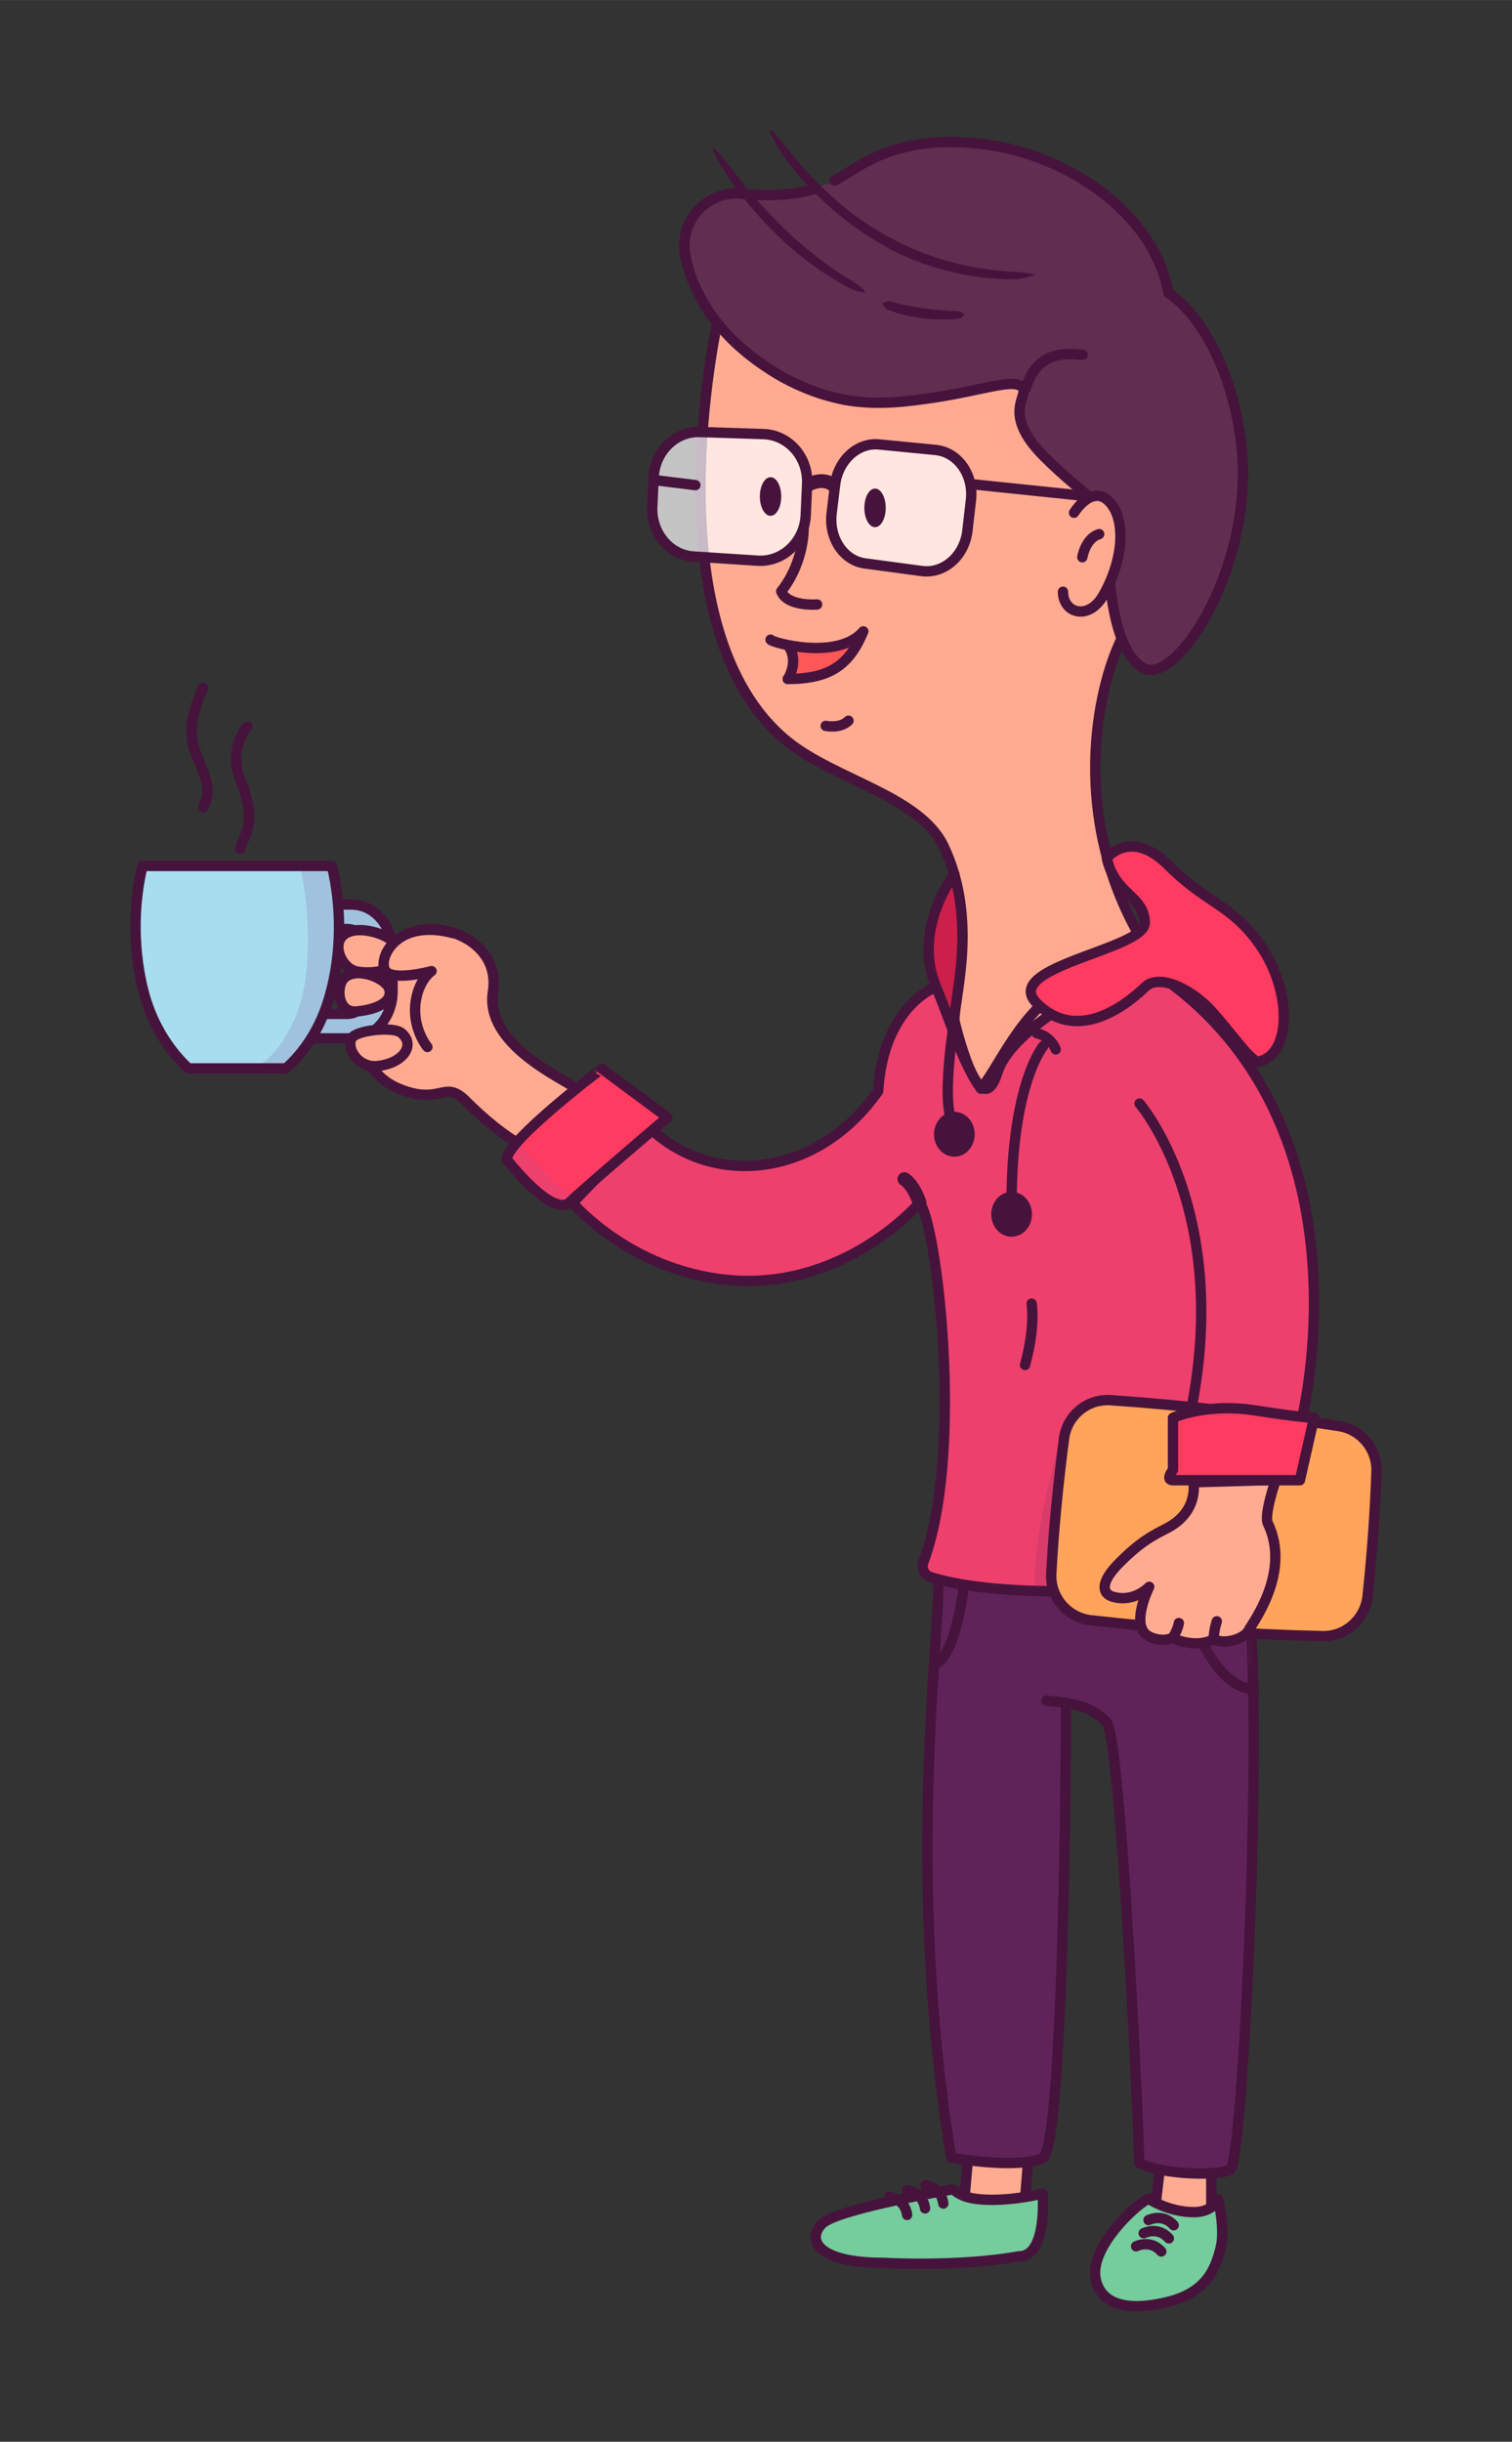 <?xml version="1.0" encoding="UTF-8" standalone="no"?>
<!-- Generator: Adobe Illustrator 23.1.1, SVG Export Plug-In . SVG Version: 6.00 Build 0)  -->

<svg
   xmlns:dc="http://purl.org/dc/elements/1.1/"
   xmlns:cc="http://creativecommons.org/ns#"
   xmlns:rdf="http://www.w3.org/1999/02/22-rdf-syntax-ns#"
   xmlns:svg="http://www.w3.org/2000/svg"
   xmlns="http://www.w3.org/2000/svg"
   xmlns:sodipodi="http://sodipodi.sourceforge.net/DTD/sodipodi-0.dtd"
   xmlns:inkscape="http://www.inkscape.org/namespaces/inkscape"
   version="1.1"
   id="Layer_1"
   x="0px"
   y="0px"
   viewBox="0 0 438.436 707.9"
   xml:space="preserve"
   sodipodi:docname="dev.svg"
   inkscape:version="0.92.5 (2060ec1f9f, 2020-04-08)"
   width="11.6cm"
   height="18.73cm"><rect x="0" y="0" width="438.436" height="707.9" fill="#333333" stroke="none"/><defs
   id="defs514">
	
	
	
	
	
	
	
	
	
	
	
	
	
	
	
	
	
	
	
	
	
	
	
	
	
	
	
	
	
	
	
	
	
	
	
	
	

		
		
		
		
		
		
		
		
		
		
		
		
		
		
		
		
		
		
		
		
		
		
		
	
		
		
		
		
		
		
		
	
			
			
		
			
		
		
		
		
		
		
		
		
		
		
		
		
		
		
	
			
			
			
			
			
			
			
			
		
		
		
		
		
		
		
		
		
		
		
		
	
		
		
		
		
	
		
		
		
		
	
		
		
		
		
		
		
		
	
			
			
			
			
		</defs><sodipodi:namedview
   pagecolor="#ffffff"
   bordercolor="#666666"
   borderopacity="1"
   objecttolerance="10"
   gridtolerance="10"
   guidetolerance="10"
   inkscape:pageopacity="0"
   inkscape:pageshadow="2"
   inkscape:window-width="1920"
   inkscape:window-height="1040"
   id="namedview512"
   showgrid="false"
   inkscape:zoom="2.8284271"
   inkscape:cx="196.9263"
   inkscape:cy="431.01026"
   inkscape:window-x="0"
   inkscape:window-y="25"
   inkscape:window-maximized="1"
   inkscape:current-layer="Layer_1"
   units="cm"
   fit-margin-left="1"
   fit-margin-top="1"
   fit-margin-right="1"
   fit-margin-bottom="1" />
<style
   type="text/css"
   id="style2">
	.st0{fill:#FFB95C;}
	.st1{fill:#EF924D;}
	.st2{fill:#FFFFFF;}
	.st3{fill:#FFAB91;}
	.st4{fill:none;stroke:#46133C;stroke-width:3;stroke-linecap:round;stroke-linejoin:round;stroke-miterlimit:10;}
	.st5{fill:#5F235A;}
	.st6{opacity:0.15;}
	.st7{fill:#75CC9C;}
	.st8{fill:#EE406D;}
	.st9{opacity:0.15;fill:#5F235A;enable-background:new    ;}
	.st10{fill:#FFA45A;}
	.st11{fill:none;stroke:#46133C;stroke-width:4;stroke-linecap:round;stroke-linejoin:round;stroke-miterlimit:10;}
	.st12{fill:#CC1F49;}
	.st13{opacity:0.43;fill:#FFAB91;enable-background:new    ;}
	.st14{fill:#FF5757;}
	.st15{opacity:0.71;fill:#FFFFFF;enable-background:new    ;}
	.st16{fill:#46133C;}
	.st17{fill:#6D524E;}
	.st18{fill:#5F2E50;}
	.st19{opacity:0.34;}
	.st20{fill:none;stroke:#4E342E;stroke-width:4;stroke-linecap:round;stroke-linejoin:round;stroke-miterlimit:10;}
	.st21{fill:#FF3B61;}
	.st22{opacity:0.43;}
	.st23{fill:#A8DDEF;}
	.st24{opacity:0.42;fill:#939EC5;enable-background:new    ;}
</style>



<polygon
   id="XMLID_105_"
   class="st3"
   points="486.3,746.3 485.2,759.9 467.6,759.9 468.8,746.3 "
   style="fill:#ffab91"
   transform="translate(-188.065,-121.063)" /><polygon
   id="XMLID_102_"
   class="st3"
   points="539.3,749.2 539.3,764.1 522.7,764.1 524.7,747.1 "
   style="fill:#ffab91"
   transform="translate(-188.065,-121.063)" /><polygon
   id="XMLID_174_"
   class="st4"
   points="486.3,746.3 485.2,759.9 467.6,759.9 468.8,746.3 "
   style="fill:none;stroke:#46133c;stroke-width:3;stroke-linecap:round;stroke-linejoin:round;stroke-miterlimit:10"
   transform="translate(-188.065,-121.063)" /><polygon
   id="XMLID_175_"
   class="st4"
   points="539.3,749.2 539.3,764.1 522.7,764.1 524.7,747.1 "
   style="fill:none;stroke:#46133c;stroke-width:3;stroke-linecap:round;stroke-linejoin:round;stroke-miterlimit:10"
   transform="translate(-188.065,-121.063)" /><path
   id="XMLID_177_"
   class="st5"
   d="m 271.535,457.537 c 3.3,0.9 -10.3,79.6 4.3,168 7.8,1.3 20.4,2.7 26.7,0.1 6.1,-6.1 6.6,-124.1 6.6,-132 5.3,1 8.4,2.3 11.7,5.6 4.2,4.2 9.5,119.2 9.5,127.9 6.9,3.3 22.1,3.8 26.5,1.9 4,-4 11,-158.3 3.1,-176.8 -8.5,4.7 -42.9,10.5 -88.4,5.3 z"
   inkscape:connector-curvature="0"
   style="fill:#5f235a" /><g
   id="XMLID_248_"
   class="st6"
   style="opacity:0.15"
   transform="translate(-188.065,-121.063)">
			<path
   id="XMLID_249_"
   class="st5"
   d="m 460,579.3 c 11.3,1 21.8,1.4 31.3,1.3 -9.7,-0.1 -20.4,-0.7 -31.7,-2 0.2,0 0.3,0.3 0.4,0.7 z"
   inkscape:connector-curvature="0"
   style="fill:#5f235a" />
			<path
   id="XMLID_250_"
   class="st5"
   d="m 490.2,614.7 c 0,7.9 -0.6,125.9 -6.6,132 -1.8,0.7 -4.2,1.1 -6.8,1.3 5.3,0.3 10.5,0.1 13.9,-1.3 5.8,-5.8 6.6,-111.9 6.6,-129.8 -2,-1.1 -4.2,-1.7 -7.1,-2.2 z"
   inkscape:connector-curvature="0"
   style="fill:#5f235a" />
			<path
   id="XMLID_251_"
   class="st5"
   d="m 548.1,573.2 c -1.4,0.8 -3.6,1.6 -6.3,2.4 0.3,1.1 -74.7,3.2 -74.2,4.7 3.5,9.2 75.4,2.6 75.6,4.5 4.2,40.9 -1.7,161.7 -5.3,165.3 -1.2,0.5 -3.1,0.8 -5.4,1 5.3,0.3 10.2,0 12.4,-1 4.1,-4.1 11.1,-158.4 3.2,-176.9 z"
   inkscape:connector-curvature="0"
   style="fill:#5f235a" />
		</g><path
   id="XMLID_163_"
   class="st4"
   d="m 271.535,457.537 c 3.3,0.9 -10.3,79.6 4.3,168 7.8,1.3 20.4,2.7 26.7,0.1 6.1,-6.1 6.6,-124.1 6.6,-132 5.3,1 8.4,2.3 11.7,5.6 4.2,4.2 9.5,119.2 9.5,127.9 6.9,3.3 22.1,3.8 26.5,1.9 4,-4 11,-158.3 3.1,-176.8 -8.5,4.7 -42.9,10.5 -88.4,5.3 z"
   inkscape:connector-curvature="0"
   style="fill:none;stroke:#46133c;stroke-width:3;stroke-linecap:round;stroke-linejoin:round;stroke-miterlimit:10" /><line
   id="XMLID_173_"
   class="st4"
   x1="309.235"
   y1="493.637"
   x2="303.435"
   y2="493.037"
   style="fill:none;stroke:#46133c;stroke-width:3;stroke-linecap:round;stroke-linejoin:round;stroke-miterlimit:10" /><path
   id="XMLID_182_"
   class="st7"
   d="m 256.135,656.037 c 0,0 21.5,1.3 39.4,-1.9 8.3,0 6.8,-18.2 6.8,-18.2 0,0 -10.3,3.3 -18.9,1.6 -8.6,-1.7 -6.9,-2.8 -6.9,-2.8 0,0 -33.7,5.6 -38.2,10.1 -4.4,4.4 -1.5,11.2 17.8,11.2 z"
   inkscape:connector-curvature="0"
   style="fill:#75cc9c" /><path
   id="XMLID_181_"
   class="st7"
   d="m 317.735,660.837 c 0.4,3.3 3.7,10.6 20.6,6.6 11.9,-2.8 13.2,-10.5 15.6,-15.7 2.4,-5.2 -0.7,-14 -0.7,-14 0,0 -1.7,3.6 -7,3.6 -7.5,0 -14.2,-4.5 -14.2,-4.5 -0.4,-0.7 -15,17.8 -14.3,24 z"
   inkscape:connector-curvature="0"
   style="fill:#75cc9c" /><path
   id="XMLID_171_"
   class="st4"
   d="m 256.135,656.037 c 0,0 21.5,1.3 39.4,-1.9 8.3,0 6.8,-18.2 6.8,-18.2 0,0 -10.2,2.6 -18.9,1.6 -3.7,-0.4 -5.5,-1.6 -6.4,-2.3 -0.4,-0.3 -0.9,-0.5 -1.4,-0.4 -5.3,0.9 -33.3,5.9 -37.3,9.9 -4.4,4.5 -1.5,11.3 17.8,11.3 z"
   inkscape:connector-curvature="0"
   style="fill:none;stroke:#46133c;stroke-width:3;stroke-linecap:round;stroke-linejoin:round;stroke-miterlimit:10" /><path
   id="XMLID_176_"
   class="st4"
   d="m 317.735,660.837 c 0.7,3.3 3.7,10.6 20.6,6.6 11.9,-2.8 14.2,-10.2 15.6,-15.7 1.4,-5.4 -0.7,-14 -0.7,-14 0,0 -1.7,3.6 -7,3.6 -7.5,0 -13.2,-3.9 -13.2,-3.9 -3.6,1.6 -17.3,14.2 -15.3,23.4 z"
   inkscape:connector-curvature="0"
   style="fill:none;stroke:#46133c;stroke-width:3;stroke-linecap:round;stroke-linejoin:round;stroke-miterlimit:10" /><path
   id="XMLID_58_"
   class="st4"
   d="m 257.835,636.837 c 0,0 4.6,0.6 5.2,5.3"
   inkscape:connector-curvature="0"
   style="fill:none;stroke:#46133c;stroke-width:3;stroke-linecap:round;stroke-linejoin:round;stroke-miterlimit:10" /><path
   id="XMLID_59_"
   class="st4"
   d="m 263.035,634.937 c 0,0 4.6,0.6 5.2,5.3"
   inkscape:connector-curvature="0"
   style="fill:none;stroke:#46133c;stroke-width:3;stroke-linecap:round;stroke-linejoin:round;stroke-miterlimit:10" /><path
   id="XMLID_79_"
   class="st4"
   d="m 268.335,633.537 c 0,0 4.6,0.6 5.2,5.3"
   inkscape:connector-curvature="0"
   style="fill:none;stroke:#46133c;stroke-width:3;stroke-linecap:round;stroke-linejoin:round;stroke-miterlimit:10" /><path
   id="XMLID_62_"
   class="st4"
   d="m 329.435,651.237 c 0,0 4.1,-2.1 7.3,1.5"
   inkscape:connector-curvature="0"
   style="fill:none;stroke:#46133c;stroke-width:3;stroke-linecap:round;stroke-linejoin:round;stroke-miterlimit:10" /><path
   id="XMLID_60_"
   class="st4"
   d="m 331.635,647.437 c 0,0 4.1,-2.1 7.3,1.5"
   inkscape:connector-curvature="0"
   style="fill:none;stroke:#46133c;stroke-width:3;stroke-linecap:round;stroke-linejoin:round;stroke-miterlimit:10" /><path
   id="XMLID_68_"
   class="st4"
   d="m 333.035,643.637 c 0,0 4.1,-2.1 7.3,1.5"
   inkscape:connector-curvature="0"
   style="fill:none;stroke:#46133c;stroke-width:3;stroke-linecap:round;stroke-linejoin:round;stroke-miterlimit:10" /><path
   id="XMLID_101_"
   class="st4"
   d="m 341.835,457.537 c 0,0 7.6,32.1 21.8,32.1"
   inkscape:connector-curvature="0"
   style="fill:none;stroke:#46133c;stroke-width:3;stroke-linecap:round;stroke-linejoin:round;stroke-miterlimit:10" /><path
   id="XMLID_112_"
   class="st4"
   d="m 279.535,459.237 c 0,0 -2.1,21 -8.7,23.4"
   inkscape:connector-curvature="0"
   style="fill:none;stroke:#46133c;stroke-width:3;stroke-linecap:round;stroke-linejoin:round;stroke-miterlimit:10" /><path
   id="XMLID_180_"
   class="st8"
   d="m 344.935,411.037 h 32.6 c 0,0 20.5,-82 -38,-125.9 -3.7,-3.7 -17.6,-3.9 -17.6,-3.9 -28.4,8.9 -37.5,27.9 -37.5,27.9 l -13,-23 c 0,0 -15.2,5.2 -16.8,30.2 -18.1,25.7 -48.9,27.9 -66.8,10.1 -5.9,5.6 -21.8,22.3 -21.8,22.3 0,0 16.4,19.4 44.6,22.3 29.5,3 50.2,-15.9 56,-22.3 4.8,4.8 13.2,72 1.1,104.2 -0.6,1.7 0.2,3.6 1.9,4.2 5.1,1.7 17.1,4.4 40.7,4.2 16.8,-0.1 46.7,-5.4 46.7,-5.4 z"
   inkscape:connector-curvature="0"
   style="fill:#ee406d" /><polygon
   id="XMLID_145_"
   class="st8"
   points="358.8,474.3 352.2,468.5 375.9,449.6 "
   style="fill:#ee406d"
   transform="translate(-188.065,-121.063)" /><path
   id="XMLID_124_"
   class="st9"
   d="m 309.335,411.037 c 0,0 -15.9,49.7 -6.1,59.9 5.2,5.4 43.6,9.8 46.5,10.8 3,1 13.6,0.9 13.6,0.9 l -1.2,-19.4 z"
   inkscape:connector-curvature="0"
   style="opacity:0.15;fill:#5f235a;enable-background:new" /><path
   id="XMLID_252_"
   class="st8"
   d="m 332.035,322.137 c 0,0 9,18.9 9.8,53.3 0.4,19.1 -4.3,35.6 -4.3,35.6 l 6,3.3 c 0,0 4.7,-6.8 4.8,-33.5 0.1,-24 -5.9,-43.8 -16.3,-58.7 z"
   inkscape:connector-curvature="0"
   style="fill:#ee406d" /><g
   id="XMLID_127_"
   transform="translate(-188.065,-121.063)">
			<path
   id="XMLID_210_"
   class="st8"
   d="m 466.5,429.3 c 0,0 0.9,-1.8 2.9,-4.6 l -9.9,-17.5 c 0,0 -1.8,0.6 -4.2,2.4 z"
   inkscape:connector-curvature="0"
   style="fill:#ee406d" />
			<path
   id="XMLID_217_"
   class="st8"
   d="m 527.6,406.2 c -2.3,-2.3 -8.4,-3.2 -12.7,-3.6 2.8,0.6 5.4,1.5 6.7,2.8 58.5,43.9 38,125.9 38,125.9 H 527 l 12.1,44.6 c 0,0 -29.9,5.3 -46.7,5.4 -10.7,0.1 -19,-0.4 -25.4,-1.2 6.8,1.2 16.9,2.1 31.4,2 16.8,-0.1 46.7,-5.4 46.7,-5.4 L 533,532.1 h 32.6 c 0,0 20.5,-82 -38,-125.9 z"
   inkscape:connector-curvature="0"
   style="fill:#ee406d" />
			<path
   id="XMLID_221_"
   class="st8"
   d="m 452.4,465.1 c -5.8,6.4 -30.1,28.9 -59.4,26.1 1.8,0.3 3.7,0.6 5.7,0.8 24.6,2.5 47.2,-14.3 56,-22.3 -0.7,-2.5 -1.6,-4 -2.3,-4.6 z"
   inkscape:connector-curvature="0"
   style="fill:#ee406d" />
		</g><path
   id="XMLID_6_"
   class="st4"
   d="m 344.935,411.037 h 32.6 c 0,0 20.5,-82 -38,-125.9 -3.7,-3.7 -17.6,-3.9 -17.6,-3.9 -28.4,8.9 -37.5,27.9 -37.5,27.9 l -13,-23 c 0,0 -15.2,5.2 -16.8,30.2 -18.1,25.7 -48.9,27.9 -66.8,10.1 -5.9,5.6 -21.8,22.3 -21.8,22.3 0,0 16.4,19.4 44.6,22.3 29.5,3 50.2,-15.9 56,-22.3 4.8,4.8 13.2,72 1.1,104.2 -0.6,1.7 0.2,3.6 1.9,4.2 5.1,1.7 17.1,4.4 40.7,4.2 16.8,-0.1 46.7,-5.4 46.7,-5.4 z"
   inkscape:connector-curvature="0"
   style="fill:none;stroke:#46133c;stroke-width:3;stroke-linecap:round;stroke-linejoin:round;stroke-miterlimit:10" /><path
   style="fill:#ffa45a"
   inkscape:connector-curvature="0"
   d="m 383.435,474.337 c -22.5,-0.5 -44.8,-2.1 -67.2,-4.6 -6.7,-0.8 -11.7,-6.7 -11.4,-13.4 0.7,-13.1 2,-26.2 3.7,-39.3 0.9,-6.7 6.8,-11.6 13.6,-11.1 22,1.5 44,4.1 66.1,7.5 6.4,1 11.1,6.6 10.9,13.1 -0.4,12.2 -1.3,24.3 -2.6,36.4 -0.8,6.6 -6.5,11.6 -13.1,11.4 z"
   class="st10"
   id="XMLID_38_" /><path
   style="fill:#ffa45a"
   inkscape:connector-curvature="0"
   d="m 383.435,474.337 c -22.5,-0.5 -44.8,-2.1 -67.2,-4.6 -6.7,-0.8 -11.7,-6.7 -11.4,-13.4 0.7,-13.1 2,-26.2 3.7,-39.3 0.9,-6.7 6.8,-11.6 13.6,-11.1 22,1.5 44,4.1 66.1,7.5 6.4,1 11.1,6.6 10.9,13.1 -0.4,12.2 -1.3,24.3 -2.6,36.4 -0.8,6.6 -6.5,11.6 -13.1,11.4 z"
   class="st10"
   id="XMLID_92_" /><path
   style="fill:none;stroke:#46133c;stroke-width:3;stroke-linecap:round;stroke-linejoin:round;stroke-miterlimit:10"
   inkscape:connector-curvature="0"
   d="m 383.435,474.337 c -22.5,-0.5 -44.8,-2.1 -67.2,-4.6 -6.7,-0.8 -11.7,-6.7 -11.4,-13.4 0.7,-13.1 2,-26.2 3.7,-39.3 0.9,-6.7 6.8,-11.6 13.6,-11.1 22,1.5 44,4.1 66.1,7.5 6.4,1 11.1,6.6 10.9,13.1 -0.4,12.2 -1.3,24.3 -2.6,36.4 -0.8,6.6 -6.5,11.6 -13.1,11.4 z"
   class="st4"
   id="XMLID_29_" /><path
   id="XMLID_20_"
   class="st4"
   d="m 344.935,411.037 c 12.7,-59.7 -14.5,-91.1 -14.5,-91.1"
   inkscape:connector-curvature="0"
   style="fill:none;stroke:#46133c;stroke-width:3;stroke-linecap:round;stroke-linejoin:round;stroke-miterlimit:10" /><path
   id="XMLID_143_"
   class="st11"
   d="m 262.235,341.837 c 0,0 2.5,1.3 4.4,6.8"
   inkscape:connector-curvature="0"
   style="fill:none;stroke:#46133c;stroke-width:4;stroke-linecap:round;stroke-linejoin:round;stroke-miterlimit:10" /><path
   id="XMLID_95_"
   class="st4"
   d="m 299.135,377.937 c 0,0 1.2,6.3 -1.9,17.8"
   inkscape:connector-curvature="0"
   style="fill:none;stroke:#46133c;stroke-width:3;stroke-linecap:round;stroke-linejoin:round;stroke-miterlimit:10" /><path
   style="fill:#cc1f49"
   inkscape:connector-curvature="0"
   d="m 293.035,250.937 c 0,0 0.3,13 0.3,18.6 0,5.6 -18.5,23.7 -18.5,23.7 0,0 -7.3,-10.8 -4.7,-25.7 2.6,-14.9 17,-16.6 17,-16.6 z"
   class="st12"
   id="XMLID_37_" /><path
   id="XMLID_32_"
   class="st3"
   d="m 276.735,295.837 c 0,-6.8 7,-29.3 -3.1,-50.5 -7,-14.6 -31.3,-19.1 -45.2,-30.3 -40.4,-32.6 -20.3,-122.2 -20.3,-122.2 0,0 16.1,-25.6 68.7,-25.6 17.5,0 33,7.5 47.2,50.7 14.1,43.2 1.2,67.2 1.2,67.2 -7.4,15.1 -14.7,51.6 5.3,86.4 l 4.2,6.3 c 0,0 -40.3,16.6 -45.5,33.1 -5.2,16.4 -12.5,-15.1 -12.5,-15.1 z"
   inkscape:connector-curvature="0"
   style="fill:#ffab91" /><path
   id="XMLID_144_"
   class="st13"
   d="m 330.435,271.437 c -20,-34.8 -12.7,-71.3 -5.3,-86.4 0,0 13,-24 -1.2,-67.2 -14.1,-43.2 -29.7,-50.7 -47.2,-50.7 -21,0 -36.2,4.1 -46.9,9 10,-3.5 22.9,-6 39.5,-6 3.9,0 7.7,0.4 11.5,1.5 -13,1.2 -68.4,12 -72.7,21.2 0,0 6,18.5 28.9,25.9 15.7,5.1 32.8,3.5 47.4,2.1 5.2,1.6 6,17.6 36,26.4 11.1,3.3 -4.2,47.7 -6.6,61 -2.3,12.6 -0.7,38 5,51.4 3.7,8.8 -0.2,7.1 -8,12.5 -2.4,1.6 -12.8,8.3 -13.4,9.2 -7.6,10.2 0.5,6.9 -15.1,31 2.2,4 4.7,5.5 6.8,-1.4 5.1,-16.5 45.5,-33.1 45.5,-33.1 z"
   inkscape:connector-curvature="0"
   style="opacity:0.43;fill:#ffab91;enable-background:new" /><path
   id="XMLID_3_"
   class="st4"
   d="m 276.735,295.837 c 0,-6.8 7,-29.3 -3.1,-50.5 -7,-14.6 -31.3,-19.1 -45.2,-30.3 -40.4,-32.6 -20.3,-122.2 -20.3,-122.2 0,0 16.1,-25.6 68.7,-25.6 17.5,0 33,7.5 47.2,50.7 14.1,43.2 1.2,67.2 1.2,67.2 -7.4,15.1 -14.7,51.6 5.3,86.4 l 4.2,6.3 c 0,0 -40.3,16.6 -45.5,33.1 -5.2,16.4 -12.5,-15.1 -12.5,-15.1 z"
   inkscape:connector-curvature="0"
   style="fill:none;stroke:#46133c;stroke-width:3;stroke-linecap:round;stroke-linejoin:round;stroke-miterlimit:10" /><path
   style="fill:none;stroke:#46133c;stroke-width:3;stroke-linecap:round;stroke-linejoin:round;stroke-miterlimit:10"
   inkscape:connector-curvature="0"
   d="m 233.035,152.837 c 0,0 0.4,9.8 -6.5,18.6 1.8,4.5 10.4,3.8 10.4,3.8"
   class="st4"
   id="XMLID_7_" /><g
   id="XMLID_69_"
   transform="translate(-188.065,-121.063)">
		<path
   style="fill:#ff5757"
   inkscape:connector-curvature="0"
   d="m 417.3,308.1 c -0.1,0.7 13.6,4.7 21.2,-4 -4,9.6 -9.5,13.8 -21.9,13.8"
   class="st14"
   id="XMLID_57_" />
		<path
   style="fill:none;stroke:#46133c;stroke-width:3;stroke-linecap:round;stroke-linejoin:round;stroke-miterlimit:10"
   inkscape:connector-curvature="0"
   d="m 411.5,306.5 c -0.1,0.7 19.4,6.3 26.9,-2.4 -4,9.6 -9.5,13.8 -21.9,13.8"
   class="st4"
   id="XMLID_12_" />
		<path
   style="fill:none;stroke:#46133c;stroke-width:3;stroke-linecap:round;stroke-linejoin:round;stroke-miterlimit:10"
   inkscape:connector-curvature="0"
   d="m 416.5,317.9 c 0,0 3.5,-5.2 0,-9.8"
   class="st4"
   id="XMLID_14_" />
	</g><path
   style="opacity:0.71;fill:#ffffff;enable-background:new"
   inkscape:connector-curvature="0"
   d="m 267.235,165.537 -16.4,-2.2 c -6.2,-0.8 -10.5,-7.3 -9.7,-14.4 l 1,-8.3 c 0.8,-7.1 6.5,-12.4 12.7,-11.8 l 16.4,1.6 c 6.5,0.6 11.2,7.2 10.3,14.6 l -1,8.7 c -0.8,7.4 -6.8,12.7 -13.3,11.8 z"
   class="st15"
   id="XMLID_93_" /><path
   style="opacity:0.71;fill:#ffffff;enable-background:new"
   inkscape:connector-curvature="0"
   d="m 219.635,162.537 -18.5,-1.2 c -7,-0.4 -12.3,-6.9 -12,-14.3 l 0.4,-8.7 c 0.4,-7.5 6.3,-13.3 13.3,-13.1 l 18.5,0.6 c 7.3,0.2 13.1,6.7 12.7,14.5 l -0.4,9.1 c -0.4,7.7 -6.7,13.6 -14,13.1 z"
   class="st15"
   id="XMLID_73_" /><g
   id="XMLID_71_"
   transform="translate(-188.065,-121.063)">
		<ellipse
   style="fill:#46133c"
   ry="5.6"
   rx="3.1"
   cy="268.3"
   cx="441.8"
   class="st16"
   id="XMLID_13_" />
		<ellipse
   style="fill:#46133c"
   ry="5.6"
   rx="3.1"
   cy="265"
   cx="411.5"
   class="st16"
   id="XMLID_17_" />
	</g><path
   style="fill:none;stroke:#46133c;stroke-width:3;stroke-linecap:round;stroke-linejoin:round;stroke-miterlimit:10"
   inkscape:connector-curvature="0"
   d="m 276.735,253.437 c 0,0 -12.3,15.8 -5.3,32.7 5,12 7.5,21.6 13,29.5 6.6,-8.2 12.6,-25.8 31.3,-33.5 18.6,-7.6 16.2,-12.1 16.2,-14.7 0,-2.4 -3.2,-9.1 -7.4,-9.1"
   class="st4"
   id="XMLID_16_" /><path
   style="fill:none;stroke:#46133c;stroke-width:3;stroke-linecap:round;stroke-linejoin:round;stroke-miterlimit:10"
   inkscape:connector-curvature="0"
   d="m 302.535,303.237 c 0,0 -9.2,10.8 -9.2,45.4"
   class="st4"
   id="XMLID_27_" /><path
   style="fill:none;stroke:#46133c;stroke-width:3;stroke-linecap:round;stroke-linejoin:round;stroke-miterlimit:10"
   inkscape:connector-curvature="0"
   d="m 276.735,295.837 c 0,0 -4.3,25.9 0,30.2"
   class="st4"
   id="XMLID_28_" /><path
   style="fill:none;stroke:#46133c;stroke-width:3;stroke-linecap:round;stroke-linejoin:round;stroke-miterlimit:10"
   inkscape:connector-curvature="0"
   d="m 71.735,210.637 c 0,0 -5.7,6.1 -2.1,15.3 4.6,11.5 2.1,14.4 0,20.1"
   class="st4"
   id="XMLID_36_" /><path
   id="XMLID_30_"
   class="st17"
   d="m 296.435,112.437 c 2.3,2.3 -6.4,7.4 6.3,20.1 12.8,12.8 18.4,13.1 18.4,23.2 0,10.1 1.3,34 10.8,38.3 9.5,4.3 31.2,-29.1 28.2,-63 -2,-21.4 -11,-38.9 -21.3,-45.9 -4.5,-24.3 -30.4,-39.3 -50,-42.6 -29.5,-4.9 -46.2,11.9 -47.6,10.5 -10.8,3.3 -19.5,3.8 -26.1,3.1 -10.1,-1 -18.3,8.1 -16.3,18 v 0.1 c 4.1,19.7 20.1,30 24.9,33.1 9.8,6.3 18.9,8.1 21.4,8.6 9.8,1.7 18.4,0.4 26,-0.7 14.3,-2.1 22.7,-5.5 25.3,-2.8 z"
   inkscape:connector-curvature="0"
   style="fill:#6d524e" /><path
   id="XMLID_4_"
   class="st18"
   d="m 296.435,112.437 c 2.3,2.3 -6.4,7.4 6.3,20.1 12.8,12.8 18.4,13.1 18.4,23.2 0,10.1 1.3,34 10.8,38.3 9.5,4.3 31.2,-29.1 28.2,-63 -2,-21.4 -11,-38.9 -21.3,-45.9 -4.5,-24.3 -30.4,-39.3 -50,-42.6 -29.5,-4.9 -46.2,11.9 -47.6,10.5 -10.8,3.3 -19.5,3.8 -26.1,3.1 -10.1,-1 -18.3,8.1 -16.3,18 v 0.1 c 4.1,19.7 20.1,30 24.9,33.1 9.8,6.3 18.9,8.1 21.4,8.6 9.8,1.7 18.4,0.4 26,-0.7 14.3,-2.1 22.7,-5.5 25.3,-2.8 z"
   inkscape:connector-curvature="0"
   style="fill:#5f2e50" /><g
   id="XMLID_121_"
   class="st19"
   style="opacity:0.34"
   transform="translate(-188.065,-121.063)">
			<path
   id="XMLID_122_"
   class="st18"
   d="m 526.3,203.9 c -1.8,-7.4 -5.6,-13.8 -10.6,-19.3 3.3,4.8 5.8,10.3 6.9,16.3 1.2,0.8 2.5,1.8 3.7,3 z"
   inkscape:connector-curvature="0"
   style="fill:#5f2e50" />
			<path
   id="XMLID_135_"
   class="st18"
   d="m 485.9,228.1 c -2.6,-2.6 -16.7,0.8 -31,3 -7.6,1.2 -16.1,2.5 -26,0.7 -2.5,-0.4 -11.6,-2.2 -21.4,-8.6 -2.5,-1.6 -8.2,-5.3 -13.5,-11.2 6.3,9.2 14.5,14.5 17.8,16.6 9.8,6.3 18.9,8.1 21.4,8.6 9.8,1.7 18.4,0.4 26,-0.7 9.4,-1.4 16.3,-3.4 20.6,-3.8 8.4,-0.4 7,-3.7 6.1,-4.6 z"
   inkscape:connector-curvature="0"
   style="fill:#5f2e50" />
			<path
   id="XMLID_137_"
   class="st18"
   d="m 486.6,248.2 c -0.2,-0.2 -0.4,-0.5 -0.7,-0.7 1.1,1.8 2.7,3.8 4.9,6 5.7,5.7 10,9 13,11.7 -2.2,-4.8 -7.7,-7.4 -17.2,-17 z"
   inkscape:connector-curvature="0"
   style="fill:#5f2e50" />
			<path
   id="XMLID_138_"
   class="st18"
   d="m 548.1,252.1 c -1.6,-17.7 -8.1,-32.8 -16.1,-41.4 6,8.9 10.6,21.5 11.9,36 3.1,33.8 -18.7,67.2 -28.2,63 -0.5,-0.2 -0.9,-0.5 -1.3,-0.8 1.4,2.9 3.3,5.1 5.6,6.1 9.5,4.3 31.2,-29.1 28.1,-62.9 z"
   inkscape:connector-curvature="0"
   style="fill:#5f2e50" />
		</g><path
   id="XMLID_142_"
   class="st20"
   d="M 238.235,54.137"
   inkscape:connector-curvature="0"
   style="fill:none;stroke:#4e342e;stroke-width:4;stroke-linecap:round;stroke-linejoin:round;stroke-miterlimit:10" /><path
   id="XMLID_130_"
   class="st4"
   d="m 236.235,54.737 c -6.9,2.2 -15.5,2 -21.2,1.4 -10.1,-1 -18.3,8.1 -16.3,18 v 0.1 c 4.1,19.7 20.1,30 24.9,33.1 9.8,6.3 18.9,8.1 21.4,8.6 9.8,1.7 18.4,0.4 26,-0.7 14.4,-2.2 22.7,-5.6 25.4,-3 2.3,2.3 -6.4,7.4 6.3,20.1 12.8,12.8 18.4,13.1 18.4,23.2 0,10.1 1.3,34 10.8,38.3 9.5,4.3 31.2,-29.1 28.2,-63 -2,-21.4 -11,-38.9 -21.3,-45.9 -4.5,-24.3 -30.4,-39.3 -50,-42.6 -29.5,-4.9 -40.4,7 -46.9,10"
   inkscape:connector-curvature="0"
   style="fill:none;stroke:#46133c;stroke-width:3;stroke-linecap:round;stroke-linejoin:round;stroke-miterlimit:10" /><path
   id="XMLID_8_"
   class="st4"
   d="m 313.935,102.837 c -1.1,0.3 -12.8,-3.2 -16.5,9.8"
   inkscape:connector-curvature="0"
   style="fill:none;stroke:#46133c;stroke-width:3;stroke-linecap:round;stroke-linejoin:round;stroke-miterlimit:10" /><g
   id="XMLID_9_"
   transform="translate(-188.065,-121.063)">
		<path
   style="fill:#ff3b61"
   inkscape:connector-curvature="0"
   d="m 509,369.8 c 0,0 7,-8.8 17.9,2.2 11,11 18.2,11.2 26.4,22.8 9.4,13.3 9.4,31.7 -0.1,34 -2.3,0.6 -8.5,-9 -14.4,-15.2 -5.9,-6.2 -14.8,-10.2 -18.7,-6.4 -3.9,3.8 -19,17.1 -31.4,4.7 -10.6,-10.6 31.3,-15.5 31.3,-23.3 0,-7.9 -8.7,-8.1 -11,-18.8 z"
   class="st21"
   id="XMLID_77_" />
	</g><g
   id="XMLID_146_"
   transform="translate(-188.065,-121.063)">
		<path
   style="fill:#ff3b61"
   inkscape:connector-curvature="0"
   d="m 516.1,403.9 c -5.6,7.2 -18.1,9.3 -28.3,7 0.2,0.3 0.5,0.7 0.9,1 12.4,12.4 29.4,-2.7 33.3,-6.6 1.9,-1.9 11.8,1.9 16.8,8.3 -3.7,-10 -19.6,-13.7 -22.7,-9.7 z"
   class="st21"
   id="XMLID_318_" />
		<path
   style="fill:#ff3b61"
   inkscape:connector-curvature="0"
   d="M 553.3,394.8 C 545.1,383.2 537.9,383 526.9,372 c -3.3,-3.3 -6.1,-4.8 -8.6,-5.3 10.7,10.4 17.8,10.8 25.8,22.2 8.6,12.2 9.3,28.9 1.9,33.2 3.2,3.9 5.8,7 7.2,6.7 9.5,-2.4 9.5,-20.8 0.1,-34 z"
   class="st21"
   id="XMLID_319_" />
	</g><g
   id="XMLID_76_"
   transform="translate(-188.065,-121.063)">
		<path
   style="fill:none;stroke:#46133c;stroke-width:3;stroke-linecap:round;stroke-linejoin:round;stroke-miterlimit:10"
   inkscape:connector-curvature="0"
   d="m 509,369.8 c 0,0 7,-8.8 17.9,2.2 11,11 18.2,11.2 26.4,22.8 9.4,13.3 9.4,31.7 -0.1,34 -2.3,0.6 -8.5,-9 -14.4,-15.2 -5.9,-6.2 -14.8,-10.2 -18.7,-6.4 -3.9,3.8 -19,17.1 -31.4,4.7 -10.6,-10.6 31.3,-15.5 31.3,-23.3 0,-7.9 -8.7,-8.1 -11,-18.8 z"
   class="st4"
   id="XMLID_19_" />
	</g><path
   id="XMLID_26_"
   class="st3"
   d="m 333.035,474.337 c -5.5,-3 0.2,-14.3 0.2,-14.3 -2.1,2.1 -5.9,2.8 -10.8,2.8 -4.9,0 -3.7,-4 2.4,-10 6.1,-6.1 9.9,-7.9 13.2,-9.6 9.8,-4.9 8,-13.5 8,-13.5 l 23.9,-0.7 c 0,0 -3.5,10.2 -2.3,12.6 6.9,14.3 -4.7,29.2 -5.5,30.9 -1.3,2.7 -7.1,4.3 -10.2,2.7 -4.9,2.7 -11.6,0.1 -11.9,-0.5 -2.3,1.3 -5.5,0.5 -7,-0.4 z"
   inkscape:connector-curvature="0"
   style="fill:#ffab91" /><path
   id="XMLID_136_"
   class="st3"
   d="m 333.035,474.337 c -5.5,-3 0.2,-14.3 0.2,-14.3 -2.1,2.1 -5.9,2.8 -10.8,2.8 -4.9,0 -3.7,-4 2.4,-10 6.1,-6.1 9.9,-7.9 13.2,-9.6 9.8,-4.9 8,-13.5 8,-13.5 l 23.9,-0.7 c 0,0 -3.5,10.2 -2.3,12.6 6.9,14.3 -4.7,29.2 -5.5,30.9 -1.3,2.7 -7.1,4.3 -10.2,2.7 -4.9,2.7 -11.6,0.1 -11.9,-0.5 -2.3,1.3 -5.5,0.5 -7,-0.4 z"
   inkscape:connector-curvature="0"
   style="fill:#ffab91" /><path
   style="fill:#ffab91"
   inkscape:connector-curvature="0"
   d="m 325.935,460.737 c -1,1 -2.4,1.7 -4.1,2.2 0.2,0 0.4,0 0.6,0 0.9,0 1.7,0 2.5,-0.1 0.6,-1.3 1,-2.1 1,-2.1 z"
   class="st3"
   id="XMLID_162_" /><path
   style="fill:#ffab91"
   inkscape:connector-curvature="0"
   d="m 369.935,429.137 -5.7,0.2 c -0.9,2.9 -3.1,11.2 -2.1,13.3 7.3,15.1 -2.2,35.2 -7.7,33.4 3,0.2 6.6,-1.3 7.6,-3.3 0.8,-1.7 12.4,-16.6 5.5,-30.9 -1.1,-2.5 2.4,-12.7 2.4,-12.7 z"
   class="st3"
   id="XMLID_165_" /><path
   id="XMLID_43_"
   class="st4"
   d="m 333.035,474.337 c -5.5,-3 0.2,-14.3 0.2,-14.3 -2.1,2.1 -6.1,4.3 -10.8,2.8 -2.7,-0.9 -3.7,-4 2.4,-10 6.1,-6.1 9.9,-7.9 13.2,-9.6 9.8,-4.9 8,-13.5 8,-13.5 l 23.9,-0.7 c 0,0 -3.5,10.2 -2.3,12.6 6.9,14.3 -4.7,29.2 -5.5,30.9 -1.3,2.7 -7.1,4.3 -10.2,2.7 -4.9,2.7 -11.6,0.1 -11.9,-0.5 -2.3,1.3 -5.5,0.5 -7,-0.4 z"
   inkscape:connector-curvature="0"
   style="fill:none;stroke:#46133c;stroke-width:3;stroke-linecap:round;stroke-linejoin:round;stroke-miterlimit:10" /><path
   id="XMLID_178_"
   class="st4"
   d="m 341.835,470.537 c 0,0 -0.3,2 -1.8,4.3"
   inkscape:connector-curvature="0"
   style="fill:none;stroke:#46133c;stroke-width:3;stroke-linecap:round;stroke-linejoin:round;stroke-miterlimit:10" /><path
   id="XMLID_179_"
   class="st4"
   d="m 352.835,470.037 c 0,0 -0.9,2.7 -0.9,5.3"
   inkscape:connector-curvature="0"
   style="fill:none;stroke:#46133c;stroke-width:3;stroke-linecap:round;stroke-linejoin:round;stroke-miterlimit:10" /><path
   style="fill:#ff3b61"
   inkscape:connector-curvature="0"
   d="m 340.135,411.037 c 0,0 9.4,-4.3 23.4,-2.2 14,2.2 17.5,2.2 17.5,2.2 l -4.1,18.1 c 0,0 -34.4,0 -36.8,0 -2.4,0 0,-3 0,-3 z"
   class="st21"
   id="XMLID_39_" /><path
   style="fill:none;stroke:#46133c;stroke-width:3;stroke-linecap:round;stroke-linejoin:round;stroke-miterlimit:10"
   inkscape:connector-curvature="0"
   d="m 340.135,411.037 c 0,0 9.4,-4.3 23.4,-2.2 14,2.2 17.5,2.2 17.5,2.2 l -4.1,18.1 c 0,0 -34.4,0 -36.8,0 -2.4,0 0,-3 0,-3 z"
   class="st4"
   id="XMLID_21_" /><g
   id="XMLID_70_"
   transform="translate(-188.065,-121.063)">
		<line
   style="fill:none;stroke:#46133c;stroke-width:3;stroke-linecap:round;stroke-linejoin:round;stroke-miterlimit:10"
   y2="260.2"
   x2="377.6"
   y1="261.7"
   x1="389.7"
   class="st4"
   id="XMLID_72_" />
		<path
   style="fill:none;stroke:#46133c;stroke-width:3;stroke-linecap:round;stroke-linejoin:round;stroke-miterlimit:10"
   inkscape:connector-curvature="0"
   d="m 407.7,283.6 -18.5,-1.2 c -7,-0.4 -12.3,-6.9 -12,-14.3 l 0.4,-8.7 c 0.4,-7.5 6.3,-13.3 13.3,-13.1 l 18.5,0.6 c 7.3,0.2 13.1,6.7 12.7,14.5 l -0.4,9.1 c -0.4,7.7 -6.7,13.6 -14,13.1 z"
   class="st4"
   id="XMLID_10_" />
		<path
   style="fill:none;stroke:#46133c;stroke-width:3;stroke-linecap:round;stroke-linejoin:round;stroke-miterlimit:10"
   inkscape:connector-curvature="0"
   d="m 455.3,286.6 -16.4,-2.2 c -6.2,-0.8 -10.5,-7.3 -9.7,-14.4 l 1,-8.3 c 0.8,-7.1 6.5,-12.4 12.7,-11.8 l 16.4,1.6 c 6.5,0.6 11.2,7.2 10.3,14.6 l -1,8.7 c -0.8,7.4 -6.8,12.7 -13.3,11.8 z"
   class="st4"
   id="XMLID_11_" />
		<line
   style="fill:none;stroke:#46133c;stroke-width:3;stroke-linecap:round;stroke-linejoin:round;stroke-miterlimit:10"
   y2="261.4"
   x2="469.5"
   y1="265"
   x1="504.3"
   class="st4"
   id="XMLID_15_" />
		<path
   style="fill:none;stroke:#46133c;stroke-width:4;stroke-linecap:round;stroke-linejoin:round;stroke-miterlimit:10"
   inkscape:connector-curvature="0"
   d="m 422.6,261.5 c 0,0 4,-2.3 7.1,0.2"
   class="st11"
   id="XMLID_45_" />
	</g><path
   style="fill:#ffab91"
   inkscape:connector-curvature="0"
   d="m 311.135,150.237 c 0,0 5.5,-9.9 10.5,-4.9 5,5 4.4,16.8 -1.7,27.4 -4.3,7.3 -10.8,4.1 -8.7,0"
   class="st3"
   id="XMLID_44_" /><path
   style="fill:#ffab91"
   inkscape:connector-curvature="0"
   d="m 311.135,150.237 c 0,0 5.5,-9.9 10.5,-4.9 5,5 4.4,16.8 -1.7,27.4 -4.3,7.3 -10.8,4.1 -8.7,0"
   class="st3"
   id="XMLID_91_" /><path
   style="opacity:0.43;fill:#ffab91;enable-background:new"
   inkscape:connector-curvature="0"
   d="m 321.535,145.337 c -2.6,-2.6 -5.2,-1.2 -7.2,0.6 1.1,-0.1 2.2,0.3 3.3,1.4 5,5 4.4,16.8 -1.7,27.4 -0.5,0.9 -1.1,1.7 -1.7,2.3 1.8,-0.1 3.9,-1.4 5.6,-4.4 6.1,-10.5 6.7,-22.3 1.7,-27.3 z"
   class="st13"
   id="XMLID_156_" /><path
   style="fill:none;stroke:#46133c;stroke-width:3;stroke-linecap:round;stroke-linejoin:round;stroke-miterlimit:10"
   inkscape:connector-curvature="0"
   d="m 311.435,148.637 c 0,0 5.1,-8.3 10.1,-3.3 5,5 4.4,16.8 -1.7,27.4 -4.3,7.3 -11.6,5 -11.6,-1.2"
   class="st4"
   id="XMLID_2_" /><g
   id="XMLID_48_"
   transform="translate(-188.065,-121.063)">
		<ellipse
   style="fill:#46133c"
   ry="4.5"
   rx="3.9"
   cy="473.1"
   cx="481.4"
   class="st16"
   id="XMLID_47_" />
		<ellipse
   style="fill:none;stroke:#46133c;stroke-width:4;stroke-linecap:round;stroke-linejoin:round;stroke-miterlimit:10"
   ry="4.5"
   rx="3.9"
   cy="473.1"
   cx="481.4"
   class="st11"
   id="XMLID_46_" />
	</g><g
   id="XMLID_50_"
   transform="translate(-188.065,-121.063)">
		<ellipse
   style="fill:#46133c"
   ry="4.5"
   rx="3.9"
   cy="449.9"
   cx="464.8"
   class="st16"
   id="XMLID_52_" />
		<ellipse
   style="fill:none;stroke:#46133c;stroke-width:4;stroke-linecap:round;stroke-linejoin:round;stroke-miterlimit:10"
   ry="4.5"
   rx="3.9"
   cy="449.9"
   cx="464.8"
   class="st11"
   id="XMLID_51_" />
	</g><path
   style="fill:none;stroke:#46133c;stroke-width:3;stroke-linecap:round;stroke-linejoin:round;stroke-miterlimit:10"
   inkscape:connector-curvature="0"
   d="m 300.635,299.537 c 0,0 3.9,0.7 5.5,4.7"
   class="st4"
   id="XMLID_53_" /><path
   style="fill:none;stroke:#46133c;stroke-width:3;stroke-linecap:round;stroke-linejoin:round;stroke-miterlimit:10"
   inkscape:connector-curvature="0"
   d="m 313.835,161.537 c 0,0 0.9,-5.5 4.9,-6.7"
   class="st4"
   id="XMLID_67_" /><g
   id="XMLID_141_"
   transform="translate(-188.065,-121.063)">
		<path
   style="fill:#46133c"
   inkscape:connector-curvature="0"
   d="m 438.5,205.8 c 0,0 -1,0 -2.6,-0.6 -0.8,-0.3 -1.7,-0.7 -2.8,-1.3 -1,-0.6 -2.2,-1.2 -3.4,-2 -0.6,-0.4 -1.3,-0.8 -1.9,-1.2 -0.6,-0.4 -1.3,-0.9 -2,-1.3 -1.4,-0.9 -2.8,-2 -4.2,-3.1 -0.7,-0.6 -1.4,-1.1 -2.2,-1.7 -0.7,-0.6 -1.4,-1.2 -2.1,-1.8 -1.4,-1.2 -2.8,-2.6 -4.2,-3.9 -0.7,-0.7 -1.4,-1.4 -2,-2 -0.7,-0.7 -1.3,-1.4 -2,-2.1 -1.3,-1.4 -2.5,-2.8 -3.7,-4.2 -1.1,-1.4 -2.2,-2.8 -3.2,-4.1 -1,-1.3 -1.9,-2.6 -2.7,-3.7 -0.8,-1.2 -1.5,-2.3 -2.1,-3.3 -0.6,-1 -1.1,-1.9 -1.5,-2.6 -0.8,-1.5 -1.2,-2.4 -1.2,-2.4 -0.1,-0.2 0,-0.4 0.2,-0.4 0.1,-0.1 0.3,0 0.4,0.1 v 0 c 0,0 0.7,0.7 1.8,2 0.5,0.6 1.2,1.4 1.9,2.3 0.7,0.9 1.6,1.9 2.4,3 0.9,1.1 1.8,2.3 2.8,3.6 1,1.2 2.1,2.6 3.3,3.9 1.2,1.3 2.4,2.7 3.7,4 0.6,0.7 1.3,1.3 1.9,2 0.7,0.7 1.3,1.3 2,2 0.7,0.7 1.4,1.3 2,1.9 0.7,0.6 1.3,1.3 2.1,1.9 0.7,0.6 1.4,1.2 2.1,1.8 0.7,0.6 1.4,1.1 2.1,1.7 0.7,0.6 1.4,1.1 2,1.6 0.7,0.5 1.3,1 2,1.5 0.7,0.5 1.3,0.9 1.9,1.4 0.6,0.4 1.2,0.8 1.8,1.2 1.2,0.8 2.3,1.4 3.2,2 1,0.6 1.8,1.1 2.5,1.6 1.4,1 2,1.8 2,1.8 0.1,0.1 0.1,0.3 -0.1,0.5 -0.1,-0.1 -0.1,-0.1 -0.2,-0.1 z"
   class="st16"
   id="XMLID_110_" />
	</g><g
   id="XMLID_134_"
   transform="translate(-188.065,-121.063)">
		<path
   style="fill:#46133c"
   inkscape:connector-curvature="0"
   d="m 467.5,212.5 c 0,0 -0.3,0.5 -1,0.8 -0.3,0.2 -0.7,0.2 -1.2,0.2 -0.5,0 -1,0.1 -1.6,0.1 -2.3,0.1 -5.3,0.1 -8.4,-0.3 -1.5,-0.2 -3,-0.5 -4.4,-0.8 -0.7,-0.2 -1.4,-0.4 -2,-0.5 -0.6,-0.2 -1.2,-0.4 -1.8,-0.6 -0.5,-0.2 -1,-0.4 -1.5,-0.5 -0.4,-0.2 -0.8,-0.5 -1,-0.7 -0.2,-0.3 -0.4,-0.6 -0.5,-0.8 -0.1,-0.2 -0.1,-0.4 -0.1,-0.4 0,0 0.1,-0.1 0.4,-0.2 0.2,-0.1 0.5,-0.2 0.9,-0.3 0.4,-0.1 0.8,-0.1 1.2,0 0.4,0.1 0.9,0.2 1.4,0.4 0.5,0.1 1.1,0.3 1.7,0.4 0.6,0.1 1.2,0.3 1.9,0.4 0.7,0.1 1.4,0.3 2.1,0.4 0.7,0.1 1.4,0.2 2.1,0.3 1.4,0.2 2.9,0.4 4.2,0.5 1.4,0.1 2.6,0.2 3.7,0.3 0.5,0 1,0 1.5,0 0.4,0 0.8,0 1.2,0.2 0.3,0.1 0.6,0.3 0.8,0.4 0.2,0.1 0.3,0.2 0.3,0.2 0.2,0.1 0.2,0.4 0.1,0.5 z"
   class="st16"
   id="XMLID_108_" />
	</g><g
   id="XMLID_140_"
   transform="translate(-188.065,-121.063)">
		<path
   style="fill:#46133c"
   inkscape:connector-curvature="0"
   d="m 488.2,200.7 c 0,0 -1.4,0.7 -3.9,1.1 -1.3,0.2 -2.8,0.3 -4.6,0.2 -1.8,-0.1 -3.8,-0.2 -5.9,-0.4 -2.2,-0.2 -4.5,-0.6 -7,-1.1 -2.4,-0.5 -5,-1.1 -7.6,-1.9 -1.3,-0.4 -2.6,-0.9 -3.9,-1.3 -1.3,-0.5 -2.6,-1 -4,-1.6 -1.3,-0.6 -2.6,-1.1 -3.9,-1.8 -0.6,-0.3 -1.3,-0.6 -1.9,-1 l -1.9,-1.1 c -2.5,-1.4 -5,-3 -7.3,-4.7 -1.2,-0.8 -2.3,-1.7 -3.4,-2.5 -1.1,-0.9 -2.1,-1.8 -3.2,-2.6 -2,-1.8 -4,-3.6 -5.7,-5.4 -0.9,-0.9 -1.7,-1.8 -2.5,-2.6 -0.8,-0.9 -1.6,-1.7 -2.2,-2.5 -1.4,-1.7 -2.7,-3.2 -3.6,-4.7 -1,-1.4 -1.9,-2.7 -2.5,-3.8 -1.3,-2.2 -1.9,-3.5 -1.9,-3.5 -0.1,-0.2 0,-0.5 0.2,-0.6 0.2,-0.1 0.4,0 0.5,0.1 v 0 c 0,0 1,1.1 2.6,3 0.8,1 1.8,2.1 2.9,3.5 1.1,1.4 2.4,2.8 3.7,4.4 0.7,0.8 1.5,1.6 2.2,2.4 0.8,0.8 1.6,1.7 2.5,2.5 1.7,1.7 3.6,3.4 5.6,5.2 1,0.8 2.1,1.7 3.1,2.5 1.1,0.8 2.2,1.6 3.3,2.4 2.3,1.6 4.7,3.1 7.1,4.4 1.2,0.7 2.5,1.3 3.7,2 1.2,0.6 2.5,1.2 3.8,1.8 1.3,0.6 2.5,1 3.8,1.5 1.3,0.4 2.5,0.9 3.8,1.3 2.5,0.8 5,1.5 7.3,2 2.4,0.5 4.6,0.9 6.7,1.2 2.1,0.3 4,0.5 5.7,0.6 1.7,0.1 3.2,0.2 4.4,0.3 2.5,0.3 3.9,0.6 3.9,0.6 0.1,-0.1 0.1,0 0.1,0.1 0,-0.1 0,0 0,0 z"
   class="st16"
   id="XMLID_100_" />
	</g><path
   id="XMLID_90_"
   class="st3"
   d="m 142.935,287.537 c 2.5,-15.9 -18.3,-22.2 -26.5,-15.5 -4.1,21.7 -21.1,35.2 -0.7,43.6 12.2,5 13,-2.9 19.4,3.6 8.5,8.5 14.6,11.9 14.6,11.9 l 17.5,-15.5 c -4.2,-3.1 -26.7,-12.9 -24.3,-28.1 z"
   inkscape:connector-curvature="0"
   style="fill:#ffab91" /><path
   id="XMLID_113_"
   class="st13"
   d="m 138.935,317.337 c -7.4,-8.7 -9.2,-4.7 -18,-7.6 -20.4,-6.9 -8,-18.3 -2.9,-38.8 -0.6,0.3 -1.1,0.7 -1.6,1 -4.1,21.7 -21.1,35.2 -0.7,43.6 12.2,5 13,-2.9 19.4,3.6 8.5,8.5 14.6,11.9 14.6,11.9 l 3,-2.7 c -1.1,-0.5 -6.6,-2.5 -13.8,-11 z"
   inkscape:connector-curvature="0"
   style="opacity:0.43;fill:#ffab91;enable-background:new" /><path
   id="XMLID_87_"
   class="st4"
   d="m 142.935,287.537 c 2.5,-15.9 -18.3,-22.2 -26.5,-15.5 -6.6,4.9 -21.1,35.2 -0.7,43.6 12.2,5 13,-2.9 19.4,3.6 8.5,8.5 14.6,11.9 14.6,11.9 l 17.5,-15.5 c -4.2,-3.1 -26.7,-12.9 -24.3,-28.1 z"
   inkscape:connector-curvature="0"
   style="fill:none;stroke:#46133c;stroke-width:3;stroke-linecap:round;stroke-linejoin:round;stroke-miterlimit:10" /><path
   style="fill:#a8ddef"
   inkscape:connector-curvature="0"
   d="m 101.935,262.237 h -13.5 v 7.1 h 13.5 c 3.2,0 5.8,3 5.8,6.6 v 11.4 c 0,3.7 -2.6,6.6 -5.8,6.6 h -13.5 v 7.1 h 13.5 c 6.6,0 11.9,-6.1 11.9,-13.7 v -11.4 c 0,-7.6 -5.3,-13.7 -11.9,-13.7 z"
   class="st23"
   id="XMLID_24_" /><path
   style="opacity:0.42;fill:#939ec5;enable-background:new"
   inkscape:connector-curvature="0"
   d="m 101.935,262.237 h -13.5 v 7.1 h 13.5 c 3.2,0 5.8,3 5.8,6.6 v 11.4 c 0,3.7 -2.6,6.6 -5.8,6.6 h -13.5 v 7.1 h 13.5 c 6.6,0 11.9,-6.1 11.9,-13.7 v -11.4 c 0,-7.6 -5.3,-13.7 -11.9,-13.7 z"
   class="st24"
   id="XMLID_54_" /><path
   style="fill:none;stroke:#46133c;stroke-width:3;stroke-linecap:round;stroke-linejoin:round;stroke-miterlimit:10"
   inkscape:connector-curvature="0"
   d="m 101.935,262.237 h -13.5 v 7.1 h 12.3 c 3.2,0 5.8,3 5.8,6.6 v 11.4 c 0,3.7 -2.6,6.6 -5.8,6.6 h -12.3 v 7.1 h 13.5 c 6.6,0 11.9,-6.1 11.9,-13.7 v -11.4 c 0,-7.6 -5.3,-13.7 -11.9,-13.7 z"
   class="st4"
   id="XMLID_84_" /><path
   style="fill:#a8ddef"
   inkscape:connector-curvature="0"
   d="m 41.335,251.037 c -2.9,11.9 -2.7,25.7 0.6,37.6 2.7,9.4 7.7,16.5 12.7,21.1 h 28.3 c 5.1,-4.5 10.1,-11.6 12.7,-21.1 3.4,-11.9 3.5,-25.7 0.6,-37.6 z"
   class="st23"
   id="XMLID_33_" /><path
   style="fill:#a8ddef"
   inkscape:connector-curvature="0"
   d="m 41.335,251.037 c -2.9,11.9 -2.7,25.7 0.6,37.6 2.7,9.4 7.7,16.5 12.7,21.1 h 28.3 c 5.1,-4.5 10.1,-11.6 12.7,-21.1 3.4,-11.9 3.5,-25.7 0.6,-37.6 z"
   class="st23"
   id="XMLID_34_" /><path
   style="opacity:0.42;fill:#939ec5;enable-background:new"
   inkscape:connector-curvature="0"
   d="m 96.435,251.037 h -9.4 c 2.8,12.8 3.2,29.3 0,40 -2.3,7.6 -8.4,18 -14.8,18.7 h 10.8 c 5.1,-4.5 10.1,-11.6 12.7,-21.1 3.4,-11.9 3.5,-25.7 0.7,-37.6 z"
   class="st24"
   id="XMLID_116_" /><path
   style="fill:none;stroke:#46133c;stroke-width:3;stroke-linecap:round;stroke-linejoin:round;stroke-miterlimit:10"
   inkscape:connector-curvature="0"
   d="m 41.335,251.037 c -2.9,11.9 -2.7,25.7 0.6,37.6 2.7,9.4 7.7,16.5 12.7,21.1 h 28.3 c 5.1,-4.5 10.1,-11.6 12.7,-21.1 3.4,-11.9 3.5,-25.7 0.6,-37.6 z"
   class="st4"
   id="XMLID_41_" /><path
   id="XMLID_86_"
   class="st3"
   d="m 109.635,309.037 c 7.5,-0.9 10.9,-6.2 6.7,-9.6 -2,-1.7 -10.7,-1 -13.6,0.8 -3.1,2 0.3,9.6 6.9,8.8 z"
   inkscape:connector-curvature="0"
   style="fill:#ffab91" /><path
   id="XMLID_18_"
   class="st4"
   d="m 109.635,309.037 c 7.5,-0.9 10.9,-6.2 6.7,-9.6 -2,-1.7 -10.7,-1 -13.6,0.8 -3.1,2 0.3,9.6 6.9,8.8 z"
   inkscape:connector-curvature="0"
   style="fill:none;stroke:#46133c;stroke-width:3;stroke-linecap:round;stroke-linejoin:round;stroke-miterlimit:10" /><path
   id="XMLID_82_"
   class="st3"
   d="m 103.235,293.237 c 5.9,-0.5 10.8,-2.7 9.6,-6.6 -0.9,-2.9 -8.9,-6.4 -12.8,-3.3 -2.7,2.2 -2.3,10.3 3.2,9.9 z"
   inkscape:connector-curvature="0"
   style="fill:#ffab91" /><path
   id="XMLID_88_"
   class="st4"
   d="m 103.235,293.237 c 5.9,-0.5 10.8,-2.7 9.6,-6.6 -0.9,-2.9 -8.9,-6.4 -12.8,-3.3 -2.7,2.2 -2.3,10.3 3.2,9.9 z"
   inkscape:connector-curvature="0"
   style="fill:none;stroke:#46133c;stroke-width:3;stroke-linecap:round;stroke-linejoin:round;stroke-miterlimit:10" /><path
   id="XMLID_85_"
   class="st3"
   d="m 104.035,281.737 c 10.5,1.3 16.5,-5.3 8.2,-10 -3.7,-2.1 -10.4,-3.3 -13.1,-0.2 -2.7,3.2 0.3,9.7 4.9,10.2 z"
   inkscape:connector-curvature="0"
   style="fill:#ffab91" /><path
   id="XMLID_25_"
   class="st4"
   d="m 104.035,281.737 c 10.5,1.3 16.5,-5.3 8.2,-10 -3.7,-2.1 -10.4,-3.3 -13.1,-0.2 -2.7,3.2 0.3,9.7 4.9,10.2 z"
   inkscape:connector-curvature="0"
   style="fill:none;stroke:#46133c;stroke-width:3;stroke-linecap:round;stroke-linejoin:round;stroke-miterlimit:10" /><path
   id="XMLID_23_"
   class="st3"
   d="m 123.935,303.537 c 0,0 -5.4,-5.2 -3.5,-12.3 1.9,-7.1 3.5,-9.3 3.5,-9.3 0,0 -11.2,2.1 -11.2,-2.4 0,-4.5 2.9,-11.7 16.7,-9.6"
   inkscape:connector-curvature="0"
   style="fill:#ffab91" /><path
   id="XMLID_83_"
   class="st4"
   d="m 123.935,303.537 c 0,0 -4.2,-5 -3.5,-12.3 0.7,-7.1 4.7,-9.7 4.7,-9.7 0,0 -12.8,3.5 -13.8,-0.9 -1,-4.4 4.7,-14.2 20.1,-10.1"
   inkscape:connector-curvature="0"
   style="fill:none;stroke:#46133c;stroke-width:3;stroke-linecap:round;stroke-linejoin:round;stroke-miterlimit:10" /><path
   style="fill:none;stroke:#46133c;stroke-width:3;stroke-linecap:round;stroke-linejoin:round;stroke-miterlimit:10"
   inkscape:connector-curvature="0"
   d="m 239.435,210.437 c 0,0 4.2,0.9 6.6,-1.5"
   class="st4"
   id="XMLID_128_" /><path
   id="XMLID_40_"
   class="st21"
   d="m 146.935,336.137 c 0,0 8.8,9.2 12.9,13.3 5.5,-1 2.1,2.4 5.5,-1 3.4,-3.4 28.2,-24.5 28.2,-24.5 l -19,-14.1 c 0,-0.1 -27.6,20.8 -27.6,26.3 z"
   inkscape:connector-curvature="0"
   style="fill:#ff3b61" /><g
   id="XMLID_148_"
   transform="translate(-188.065,-121.063)">
			<g
   id="g502">
				<path
   id="XMLID_193_"
   class="st8"
   d="m 352.3,466.6 c -2.9,-1.5 -12.9,-13.3 -12.9,-13.3 0,-2 3.7,-6.1 8.4,-10.5 -6.6,5.7 -12.8,11.8 -12.8,14.4 0,0 8.8,9.2 12.9,13.3 5.5,-1 2.1,2.4 5.5,-1 0.5,-0.5 1.4,-1.3 2.6,-2.4 -0.3,-0.1 -0.8,0.9 -3.7,-0.5 z"
   inkscape:connector-curvature="0"
   style="fill:#ee406d" />
				<path
   id="XMLID_192_"
   class="st8"
   d="m 358.7,464.7 c 8.3,-7.3 23,-19.8 23,-19.8 l -0.1,-0.1 c -6.7,5.8 -19,16.3 -22.9,19.9 z"
   inkscape:connector-curvature="0"
   style="fill:#ee406d" />
			</g>
		</g><path
   id="XMLID_35_"
   class="st4"
   d="m 146.935,336.137 c 0,0 13.4,17.3 18.4,12.3 3.4,-3.4 28.2,-24.5 28.2,-24.5 l -19,-14.1 c 0,-0.1 -27.6,20.8 -27.6,26.3 z"
   inkscape:connector-curvature="0"
   style="fill:none;stroke:#46133c;stroke-width:3;stroke-linecap:round;stroke-linejoin:round;stroke-miterlimit:10" /><path
   style="fill:none;stroke:#46133c;stroke-width:3;stroke-linecap:round;stroke-linejoin:round;stroke-miterlimit:10"
   inkscape:connector-curvature="0"
   d="m 58.935,199.437 c 0,0 -5.3,9.8 -2.6,17.6 2.7,7.7 5.5,11.4 2.6,17"
   class="st4"
   id="XMLID_22_" />
</svg>